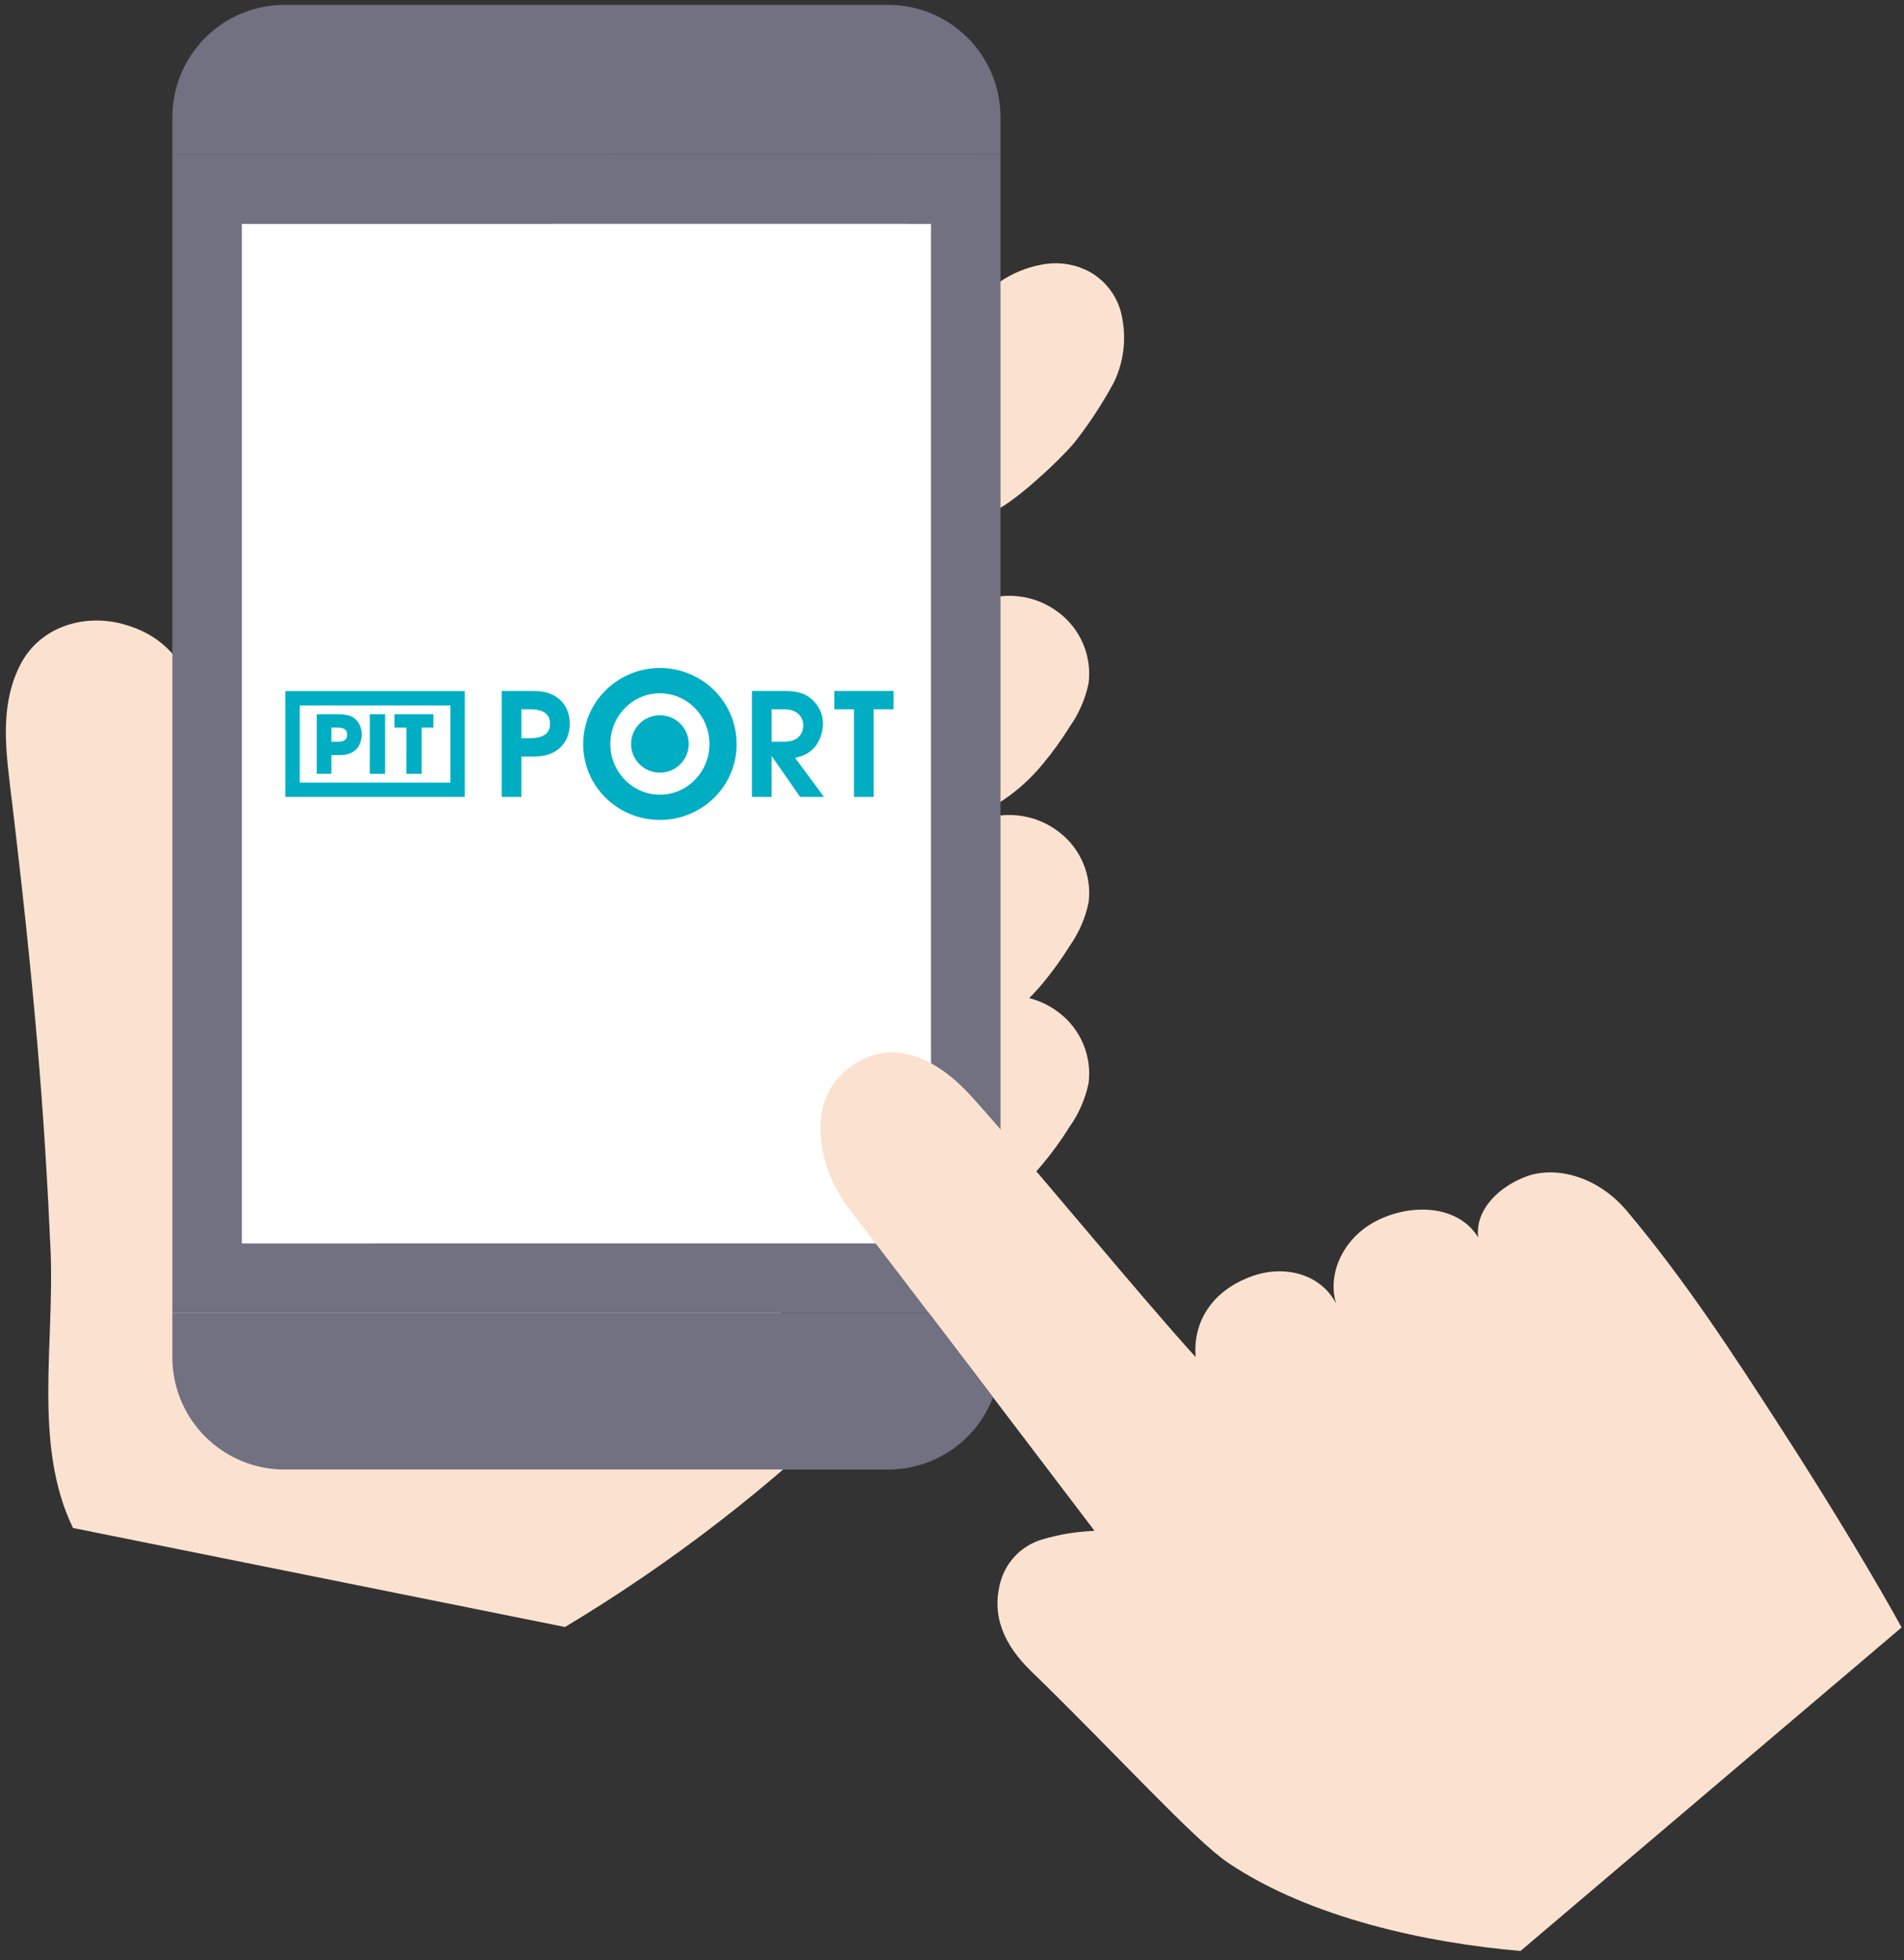 <svg width="137" height="141" viewBox="0 0 137 141" fill="none" xmlns="http://www.w3.org/2000/svg">
<rect x="0" y="0" width="137" height="141" fill="#333333" stroke="none"/>
<g clip-path="url(#clip0_18270_11551)">
<path d="M75.038 83.722C75.743 82.875 76.388 81.98 76.97 81.044C77.633 80.104 78.096 79.039 78.33 77.914C78.448 76.963 78.316 75.999 77.948 75.115C77.58 74.231 76.988 73.459 76.231 72.873C75.357 72.186 74.306 71.763 73.201 71.653C72.095 71.543 70.981 71.75 69.99 72.251C68.491 72.995 67.292 74.222 66.222 75.507C65.245 76.622 64.431 77.87 63.803 79.213C63.175 80.563 62.951 82.066 63.159 83.54C63.235 84.18 63.439 84.798 63.758 85.358C64.078 85.918 64.507 86.407 65.02 86.797C65.533 87.188 66.119 87.471 66.744 87.63C67.369 87.788 68.019 87.82 68.656 87.722C69.733 87.577 70.767 87.208 71.692 86.639C72.964 85.862 74.095 84.876 75.038 83.722Z" fill="#FBE2D0"/>
<path d="M75.038 54.956C75.743 54.108 76.388 53.214 76.97 52.278C77.633 51.338 78.096 50.273 78.33 49.148C78.447 48.197 78.316 47.233 77.948 46.349C77.579 45.465 76.988 44.693 76.231 44.106C75.357 43.42 74.306 42.997 73.201 42.887C72.095 42.777 70.981 42.984 69.989 43.485C68.491 44.229 67.292 45.456 66.222 46.74C65.245 47.855 64.431 49.102 63.803 50.445C63.175 51.795 62.951 53.299 63.16 54.774C63.236 55.414 63.439 56.032 63.759 56.592C64.079 57.152 64.508 57.641 65.021 58.032C65.534 58.422 66.12 58.705 66.745 58.864C67.369 59.023 68.02 59.054 68.657 58.956C69.733 58.811 70.767 58.442 71.693 57.873C72.964 57.096 74.095 56.11 75.038 54.956Z" fill="#FBE2D0"/>
<path d="M75.038 70.726C75.743 69.879 76.388 68.984 76.97 68.048C77.633 67.109 78.096 66.043 78.33 64.918C78.447 63.968 78.316 63.003 77.948 62.12C77.579 61.236 76.988 60.463 76.231 59.877C75.357 59.191 74.306 58.767 73.201 58.657C72.095 58.547 70.981 58.754 69.989 59.255C68.491 59.999 67.292 61.226 66.222 62.511C65.245 63.626 64.431 64.874 63.803 66.217C63.175 67.567 62.951 69.071 63.16 70.546C63.236 71.186 63.439 71.805 63.759 72.364C64.079 72.924 64.508 73.413 65.021 73.804C65.534 74.194 66.12 74.477 66.745 74.636C67.369 74.795 68.02 74.826 68.657 74.729C69.733 74.583 70.767 74.214 71.693 73.645C72.964 72.868 74.095 71.881 75.038 70.726Z" fill="#FBE2D0"/>
<path d="M66.657 25.211C65.952 26.058 65.307 26.953 64.725 27.889C64.062 28.828 63.599 29.893 63.365 31.018C63.247 31.969 63.379 32.933 63.747 33.817C64.115 34.701 64.707 35.474 65.464 36.06C66.337 36.746 67.389 37.169 68.495 37.28C69.6 37.39 70.715 37.182 71.707 36.682C73.205 35.938 76.238 33.124 77.308 31.84C78.381 30.475 79.333 29.02 80.156 27.492C80.832 26.084 81.044 24.499 80.761 22.963C80.655 22.259 80.391 21.589 79.988 21.002C79.586 20.414 79.056 19.926 78.438 19.573C77.483 19.046 76.384 18.839 75.302 18.981C74.226 19.127 73.192 19.496 72.266 20.065C70.982 20.822 67.621 24.067 66.657 25.211Z" fill="#FBE2D0"/>
<path d="M5.253 109.922C2.367 103.968 3.939 96.675 3.636 89.885C3.198 80.07 2.497 71.135 0.7 56.328C0.341 53.369 0.102 50.406 1.489 47.766C2.875 45.127 5.969 44.119 8.848 44.895C11.45 45.596 13.01 47.216 13.999 49.723L61.965 100.55C55.539 106.873 48.385 112.41 40.654 117.045L5.253 109.922Z" fill="#FBE2D0"/>
<path d="M67.807 13.606H69.489V91.947L14.902 91.951V13.607L67.807 13.604V13.606Z" fill="white" stroke="#717182" stroke-width="5"/>
<path d="M36.099 49.71H38.024C38.842 49.71 39.545 49.71 40.27 50.318C40.767 50.771 40.994 51.358 40.994 52.069C40.994 52.779 40.767 53.366 40.27 53.82C39.545 54.427 38.841 54.427 38.024 54.427H37.517V57.332H36.099V49.71ZM37.517 53.109H37.973C38.583 53.109 39.577 53.068 39.577 52.069C39.577 51.069 38.604 51.028 38.024 51.028H37.517L37.517 53.109Z" fill="#00AEC4"/>
<path d="M54.105 49.71H56.455C57.335 49.71 57.883 49.875 58.318 50.225C58.752 50.575 59.218 51.193 59.218 52.069C59.218 52.573 59.032 53.366 58.483 53.892C58.028 54.325 57.593 54.427 57.21 54.52L59.29 57.332H57.573L55.544 54.416H55.523V57.332H54.105V49.71ZM55.523 53.356H56.434C57.604 53.356 57.801 52.583 57.801 52.182C57.801 51.76 57.542 51.028 56.434 51.028H55.523V53.356Z" fill="#00AEC4"/>
<path d="M61.449 51.028H60.031V49.71H64.295V51.028H62.866V57.332H61.449V51.028Z" fill="#00AEC4"/>
<path d="M47.482 48.056C50.478 48.056 53.002 50.441 53.002 53.549C53.002 56.558 50.52 58.986 47.482 58.986C44.444 58.986 41.962 56.559 41.962 53.549C41.962 50.441 44.487 48.056 47.482 48.056ZM47.482 57.169C49.494 57.169 51.048 55.48 51.048 53.535C51.048 51.519 49.465 49.873 47.482 49.873C45.5 49.873 43.916 51.52 43.916 53.535C43.916 55.48 45.471 57.169 47.482 57.169Z" fill="#00AEC4"/>
<path d="M47.482 55.585C48.628 55.585 49.557 54.661 49.557 53.521C49.557 52.381 48.628 51.456 47.482 51.456C46.337 51.456 45.408 52.381 45.408 53.521C45.408 54.661 46.337 55.585 47.482 55.585Z" fill="#00AEC4"/>
<path d="M22.791 51.381H24.199C24.997 51.381 25.293 51.503 25.526 51.694C25.864 51.971 26.032 52.394 26.032 52.829C26.032 53.264 25.852 53.721 25.579 53.953C25.282 54.202 24.991 54.323 24.322 54.323H23.844V55.667H22.791V51.381ZM23.844 53.362H24.292C24.502 53.362 24.979 53.362 24.979 52.846C24.979 52.343 24.49 52.343 24.252 52.343H23.844V53.362Z" fill="#00AEC4"/>
<path d="M26.609 51.381H27.709V55.667H26.609V51.381Z" fill="#00AEC4"/>
<path d="M29.24 52.342H28.39V51.381H31.184V52.342H30.34V55.667H29.239L29.24 52.342Z" fill="#00AEC4"/>
<path d="M33.443 57.332H20.532V49.717H33.443V57.332ZM21.567 56.301H32.407V50.748H21.567V56.301Z" fill="#00AEC4"/>
<path d="M38.291 7.035C40.894 7.035 43.496 7.034 46.098 7.031C47.316 7.031 47.318 5.138 46.098 5.138C43.496 5.138 40.894 5.14 38.291 5.143C37.074 5.143 37.072 7.035 38.291 7.035Z" fill="#BDBDBD"/>
<path d="M109.407 140.35C102.681 139.772 94.31 137.994 88.393 134.025C85.916 132.364 80.35 126.201 74.179 120.209C72.293 118.377 71.277 116.246 72.011 113.721C72.222 113.006 72.612 112.356 73.144 111.833C73.675 111.31 74.331 110.93 75.05 110.73C76.179 110.398 77.344 110.201 78.519 110.142L78.752 110.122C73.732 103.516 66.128 93.496 60.999 86.832C59.146 84.423 57.698 79.433 61.028 76.869C64.261 74.381 67.551 76.267 69.95 78.929C73.763 83.158 82.095 93.309 86.033 97.627C85.823 95.207 87.102 92.866 90.124 91.796C92.485 90.96 95.062 91.685 96.139 93.779C95.471 91.607 96.674 88.924 99.26 87.721C101.845 86.518 105.013 86.799 106.362 89.022C106.115 86.927 108.013 85.281 109.876 84.616C111.881 83.9 114.895 84.53 117.096 87.155C121.375 92.258 124.841 97.635 127.851 102.282C132.247 109.07 135.235 114.191 136.829 117.076L109.407 140.35Z" fill="#FBE2D0"/>
<path d="M66.824 94.444L12.401 94.446V97.64C12.401 99.782 13.252 101.837 14.767 103.352C16.282 104.867 18.337 105.718 20.479 105.718H63.911C65.547 105.717 67.143 105.219 68.49 104.291C69.836 103.363 70.869 102.048 71.451 100.519C69.911 98.495 68.346 96.439 66.824 94.444Z" fill="#717182"/>
<path d="M71.989 8.428C71.989 7.367 71.781 6.317 71.374 5.337C70.969 4.357 70.374 3.466 69.623 2.716C68.873 1.966 67.983 1.371 67.003 0.965C66.023 0.559 64.972 0.35 63.911 0.35L20.479 0.35C18.337 0.35 16.282 1.201 14.767 2.716C13.252 4.231 12.401 6.286 12.401 8.428V11.109L71.989 11.107V8.428Z" fill="#717182"/>
</g>
<defs>
<clipPath id="clip0_18270_11551">
<rect width="136.402" height="140" fill="white" transform="translate(0.424 0.35)"/>
</clipPath>
</defs>
</svg>
